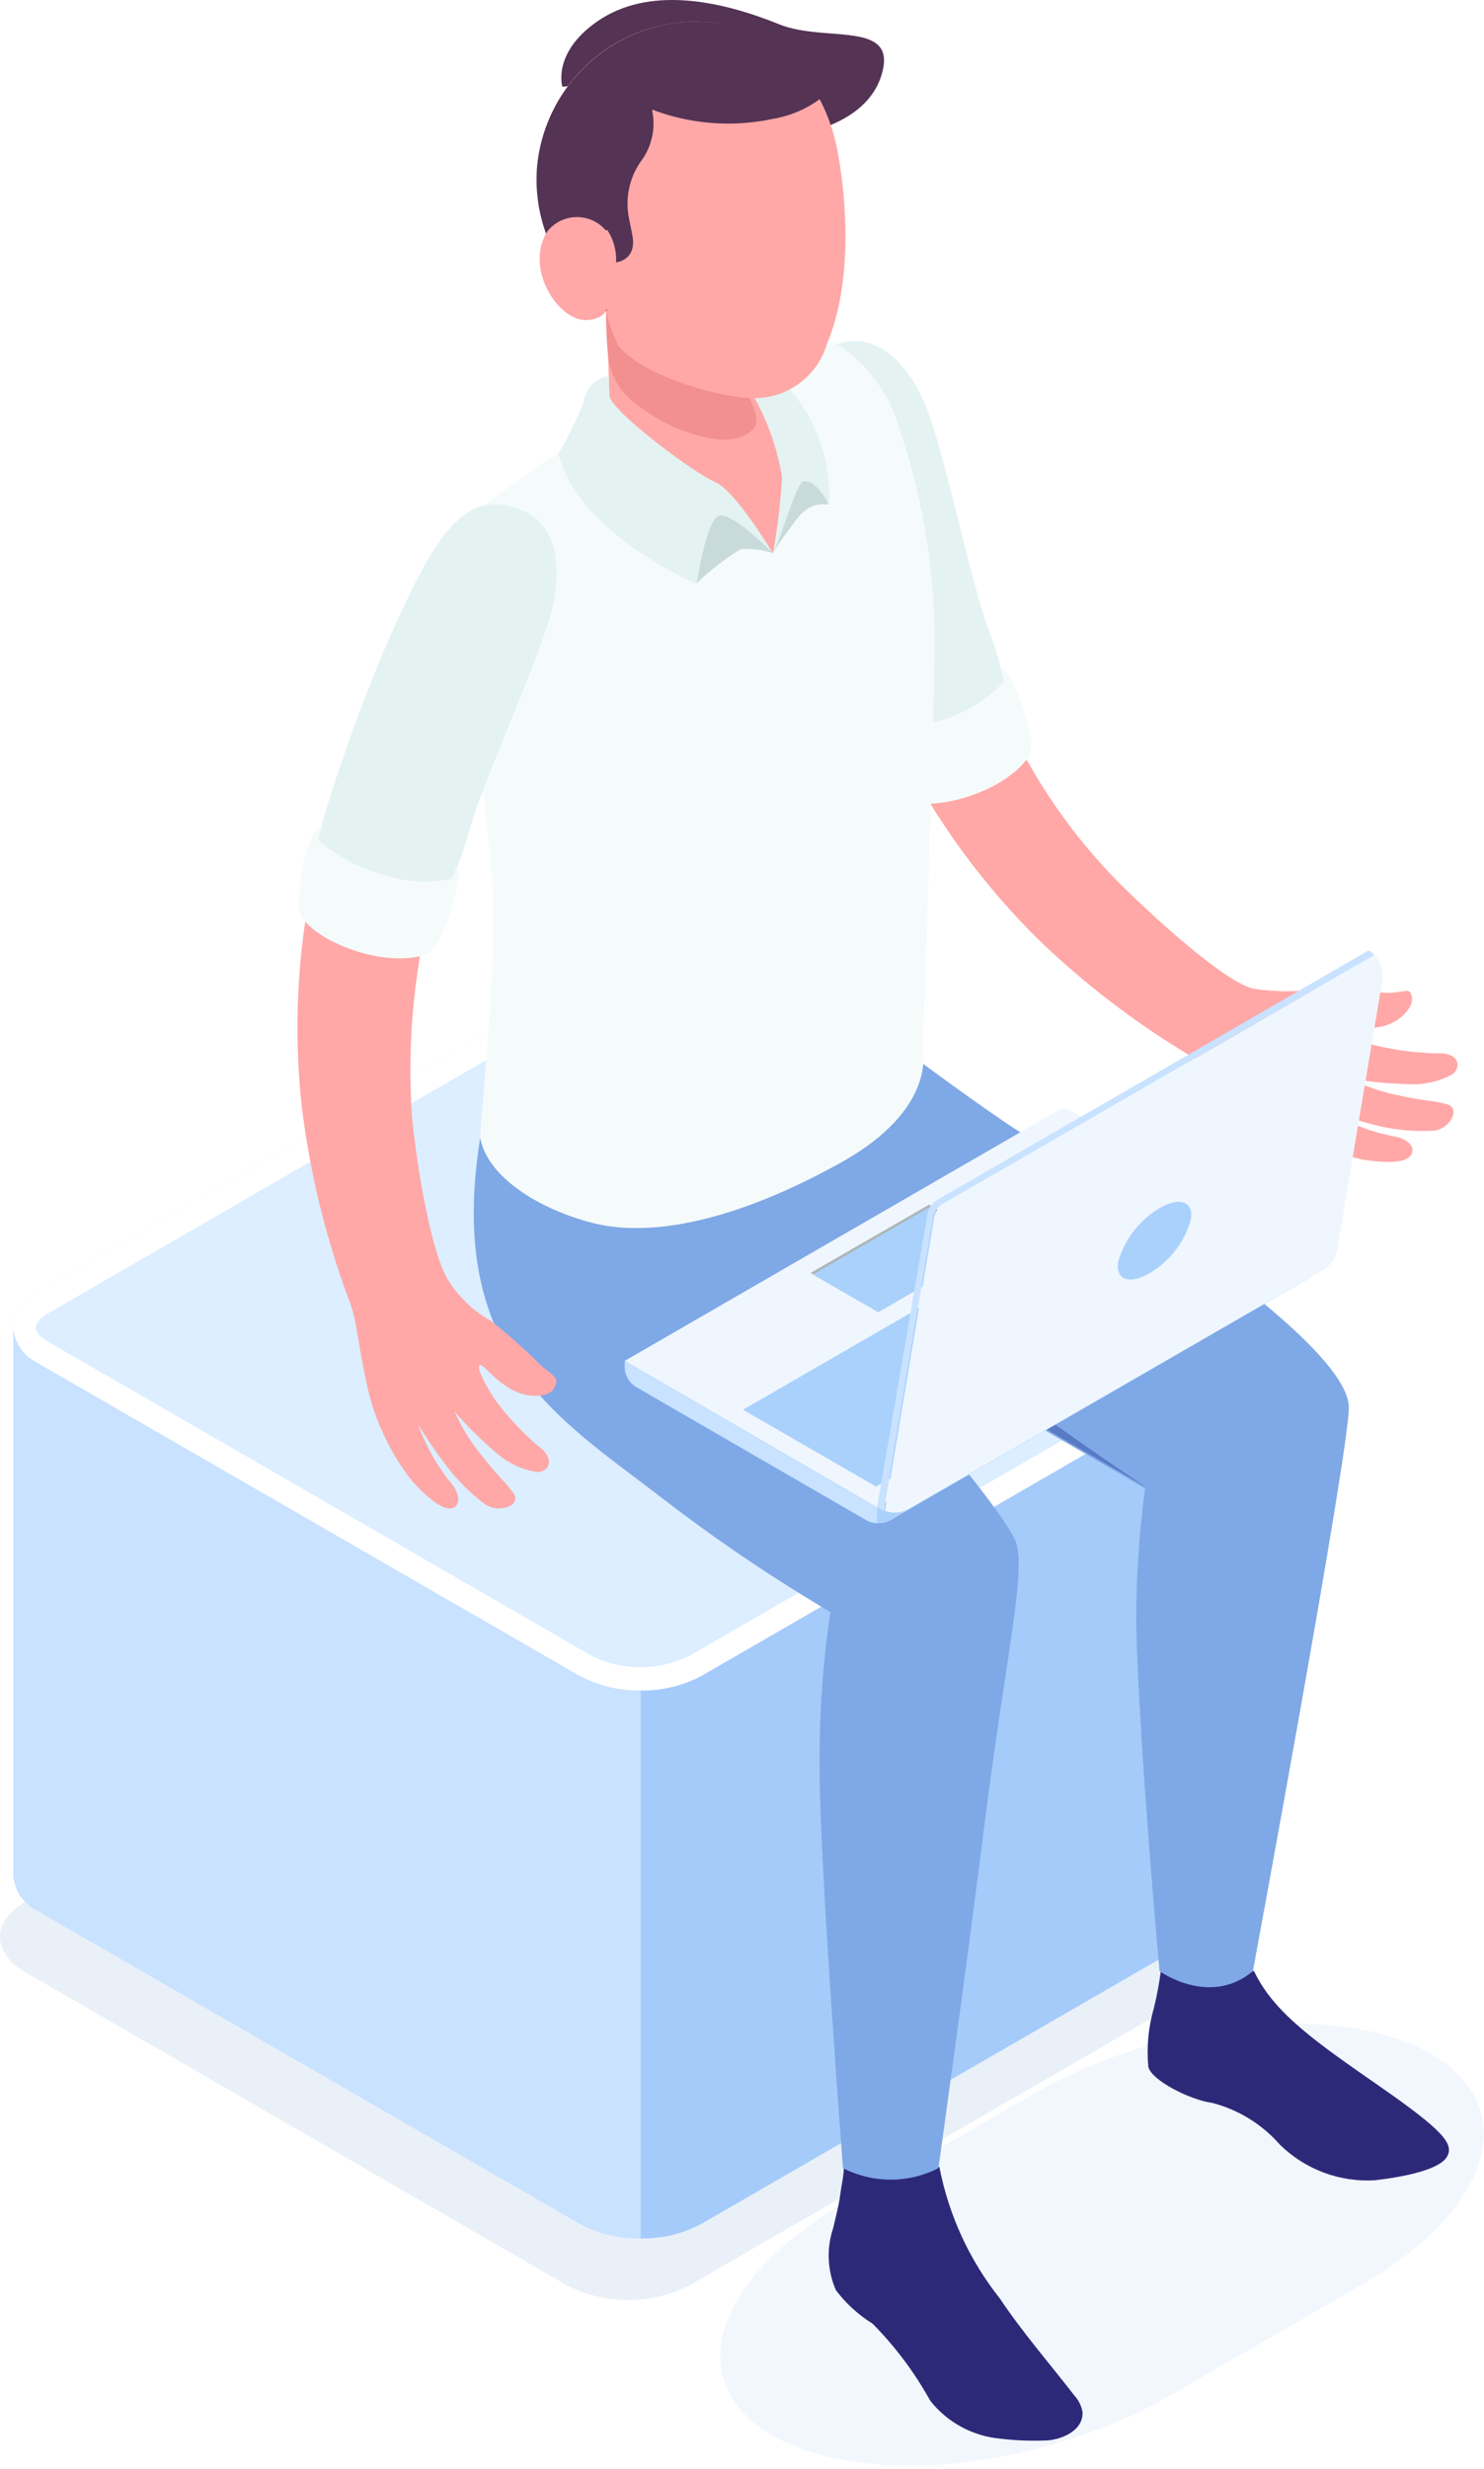 <svg xmlns="http://www.w3.org/2000/svg" width="80" height="133" viewBox="0 0 80 133" fill="none"><g clip-path="url(#clip0)"><g style="mix-blend-mode:multiply" opacity="0.15"><path d="M1.359 102.451L30.593 85.575C31.607 85.06 32.728 84.791 33.865 84.791C35.002 84.791 36.123 85.06 37.137 85.575L66.384 102.451C68.183 103.495 68.183 105.182 66.384 106.226L37.137 123.115C36.122 123.624 35.001 123.889 33.865 123.889C32.729 123.889 31.609 123.624 30.593 123.115L1.359 106.226C-0.453 105.182 -0.453 103.495 1.359 102.451Z" fill="#6B99D1"></path></g><g style="mix-blend-mode:multiply" opacity="0.15" filter="url(#filter0_f)"><path d="M45.392 118.748L55.674 112.808C62.646 108.781 72.286 107.774 77.181 110.656C82.076 113.538 80.415 119.037 73.406 123.064L63.124 129.004C56.152 133.031 46.525 134.038 41.617 131.169C36.709 128.299 38.471 122.775 45.392 118.748Z" fill="#A7C8F0"></path></g><path d="M67.051 69.618L37.804 52.729C36.79 52.214 35.669 51.946 34.532 51.946C33.395 51.946 32.274 52.214 31.26 52.729L1.976 69.618C0.176 70.662 0.176 72.348 1.976 73.393L31.26 90.281C32.276 90.791 33.396 91.056 34.532 91.056C35.668 91.056 36.788 90.791 37.804 90.281L67.051 73.393C68.85 72.348 68.85 70.662 67.051 69.618Z" fill="#DCEEFF"></path><path d="M34.532 53.208C33.613 53.187 32.704 53.4 31.889 53.824L2.643 70.713C2.114 71.015 1.926 71.329 1.926 71.505C1.926 71.682 2.114 71.996 2.643 72.298L31.889 89.187C32.711 89.592 33.616 89.803 34.532 89.803C35.449 89.803 36.353 89.592 37.175 89.187L66.421 72.298C66.95 71.996 67.139 71.682 67.139 71.505C67.139 71.329 66.95 71.015 66.421 70.713L37.213 53.824C36.398 53.4 35.489 53.187 34.57 53.208H34.532ZM34.57 51.949C35.709 51.929 36.834 52.198 37.842 52.729L67.051 69.618C68.85 70.662 68.85 72.349 67.051 73.393L37.804 90.282C36.79 90.795 35.669 91.062 34.532 91.062C33.395 91.062 32.275 90.795 31.26 90.282L1.976 73.393C0.176 72.349 0.176 70.662 1.976 69.618L31.26 52.729C32.268 52.198 33.393 51.929 34.532 51.949H34.57Z" fill="white"></path><path d="M68.397 101.016C68.361 101.422 68.217 101.811 67.98 102.143C67.744 102.475 67.423 102.737 67.05 102.904L37.804 119.792C36.798 120.327 35.671 120.596 34.532 120.573V91.062C35.671 91.082 36.797 90.813 37.804 90.281L67.05 73.393C67.423 73.227 67.744 72.964 67.98 72.632C68.217 72.3 68.361 71.911 68.397 71.505V101.016Z" fill="#A5CBFA"></path><path d="M0.717 101.016C0.745 101.413 0.876 101.796 1.096 102.127C1.317 102.458 1.62 102.726 1.976 102.904L31.26 119.792C32.266 120.327 33.393 120.596 34.532 120.573V91.062C33.393 91.082 32.267 90.813 31.26 90.281L1.976 73.393C1.62 73.215 1.317 72.947 1.096 72.616C0.876 72.285 0.745 71.902 0.717 71.505V101.016Z" fill="#C8E2FF"></path><path d="M74.715 53.484C73.517 53.332 72.31 53.256 71.103 53.258C69.94 53.44 68.755 53.44 67.592 53.258C66.333 53.031 63.011 50.212 60.343 47.57C57.483 44.689 55.229 41.266 53.711 37.502C52.453 33.513 50.615 25.32 49.709 22.552C48.803 19.783 47.431 19.204 45.758 18.877C43.794 18.487 42.473 19.204 43.241 23.319C44.008 27.434 46.022 35.237 48.539 40.409C50.474 44.235 53.025 47.717 56.089 50.716C58.749 53.258 61.707 55.468 64.899 57.297C65.817 57.876 66.358 58.556 67.969 59.814C69.572 61.129 71.466 62.04 73.494 62.47C75.218 62.721 75.872 62.533 76.074 62.205C76.275 61.878 76.074 61.438 75.281 61.236C74.022 61.012 72.816 60.56 71.719 59.902C71.719 59.902 73.393 60.431 74.412 60.67C75.325 60.875 76.26 60.955 77.194 60.909C78.1 60.909 78.792 59.714 78.024 59.487C77.257 59.261 76.59 59.298 75.079 58.933C74.272 58.748 73.49 58.464 72.751 58.09C73.778 58.27 74.817 58.371 75.86 58.392C76.692 58.454 77.526 58.28 78.263 57.889C78.641 57.675 78.842 56.895 77.835 56.744C76.564 56.745 75.296 56.593 74.06 56.291C72.802 55.901 72.047 55.473 72.273 55.334C72.5 55.196 73.179 55.473 74.274 55.334C75.369 55.196 76.225 54.29 76.112 53.711C75.998 53.132 75.809 53.472 74.715 53.484Z" fill="#FFA8A7"></path><path d="M45.569 18.424C47.544 18.034 49.256 19.833 50.2 22.677C51.144 25.521 52.452 31.713 53.27 33.84C53.75 35.108 54.108 36.418 54.34 37.754C54.34 37.754 50.993 40.623 47.242 39.88C45.787 36.014 44.593 32.053 43.668 28.026C42.548 22.577 42.02 19.103 45.569 18.424Z" fill="#E4F2F2"></path><path d="M50.942 38.735C52.166 38.344 53.268 37.642 54.139 36.697L53.963 35.979C53.963 35.979 54.34 35.979 54.957 37.628C55.573 39.276 55.712 40.396 55.448 40.774C53.9 42.989 49.281 43.983 48.388 42.775C47.758 41.919 46.273 39.541 46.727 38.471L47.029 39.251C48.355 39.372 49.692 39.196 50.942 38.735Z" fill="#F5FBFB"></path><path d="M62.583 106.138C62.494 106.82 62.368 107.496 62.205 108.164C61.907 109.189 61.805 110.26 61.903 111.323C62.067 112.065 64.181 113.122 65.352 113.273C66.767 113.64 68.039 114.425 69.001 115.526C69.674 116.185 70.477 116.696 71.359 117.026C72.241 117.355 73.183 117.496 74.123 117.439C75.759 117.25 77.596 116.86 77.999 116.18C78.402 115.501 77.835 114.784 74.412 112.405C70.989 110.027 68.674 108.441 67.604 106.176L62.583 106.138Z" fill="#2D2979"></path><path d="M50.15 129.319C50.608 129.897 51.178 130.376 51.828 130.726C52.477 131.077 53.19 131.292 53.925 131.358C54.714 131.454 55.509 131.487 56.303 131.458C57.134 131.458 58.43 130.955 58.355 129.91C58.294 129.581 58.141 129.276 57.914 129.029C56.568 127.293 55.12 125.632 53.9 123.807C52.26 121.741 51.142 119.311 50.64 116.722H45.493C45.493 117.15 45.355 117.754 45.279 118.32C45.204 118.886 45.04 119.453 44.914 120.019C44.547 121.115 44.601 122.308 45.065 123.366C45.608 124.082 46.278 124.692 47.041 125.166C48.263 126.401 49.309 127.799 50.15 129.319Z" fill="#2D2979"></path><path d="M25.887 61.287C24.024 72.927 30.014 76.325 35.69 80.692C38.585 82.925 41.615 84.976 44.763 86.833C44.35 89.637 44.157 92.469 44.184 95.303C44.184 100.337 45.443 116.785 45.443 116.785C46.239 117.193 47.121 117.406 48.016 117.406C48.911 117.406 49.794 117.193 50.59 116.785C50.59 116.785 52.327 104.339 53.107 97.996C54.252 89.086 55.246 85.059 54.806 83.197C54.416 81.561 47.054 73.38 45.267 70.612L61.727 80.176C61.406 82.596 61.246 85.034 61.249 87.475C61.425 94.334 62.508 106.176 62.508 106.176C62.508 106.176 65.213 108.126 67.541 106.176C67.541 106.176 72.714 78.276 72.714 75.822C72.714 72.046 57.612 62.734 54.277 60.519C51.622 58.719 48.539 56.391 48.539 56.391L25.887 61.287Z" fill="#7FA8E6"></path><path d="M45.393 70.574C47.131 69.173 48.439 67.311 49.168 65.2C49.062 66.578 48.852 67.945 48.539 69.29C48.098 71.065 61.828 80.138 61.828 80.138L45.393 70.574Z" fill="#597BC6"></path><path d="M32.67 16.775C32.67 16.775 32.947 22.325 32.833 22.803C32.72 23.281 30.316 24.93 29.574 25.509C28.831 26.088 33.349 30.543 35.614 31.575C37.88 32.606 44.826 29.926 44.94 26.541C45.053 23.155 43.744 20.248 42.674 20.072C41.605 19.896 32.67 16.775 32.67 16.775Z" fill="#FFA8A7"></path><path d="M40.585 23.13C41.315 22.463 39.73 20.337 39.226 19.355C36.936 18.663 32.67 16.838 32.67 16.838C32.67 16.838 32.67 18.097 32.77 19.003C32.801 19.539 32.951 20.062 33.208 20.534C33.464 21.006 33.822 21.416 34.255 21.733C35.019 22.337 35.867 22.825 36.772 23.181C37.641 23.47 39.478 24.175 40.585 23.13Z" fill="#F28F8F"></path><path d="M32.028 23.244C32.028 23.244 36.055 29.234 41.667 29.8C43.442 28.063 43.605 21.847 41.151 19.871C41.151 19.871 43.404 18.046 44.927 18.398C46.584 19.404 47.819 20.979 48.4 22.828C49.828 26.953 50.498 31.302 50.376 35.664C50.263 42.158 49.633 59.751 49.747 56.643C49.747 56.643 50.452 59.764 45.38 62.595C40.308 65.427 35.627 66.698 32.179 65.93C29.335 65.263 26.302 63.527 25.886 61.287C26.138 57.159 27.019 50.275 26.327 45.09C25.635 39.905 25.698 35.602 25.421 31.411C25.144 27.22 25.974 27.296 28.076 25.798C29.332 24.855 30.652 24.001 32.028 23.244Z" fill="#F5FBFB"></path><path d="M41.668 29.8C41.915 28.448 42.079 27.082 42.158 25.71C41.903 24.148 41.37 22.643 40.585 21.268V19.72C41.406 19.915 42.135 20.386 42.649 21.054C44.085 22.752 44.811 24.938 44.675 27.157C43.949 28.311 42.904 29.229 41.668 29.8Z" fill="#E4F2F2"></path><path d="M41.667 29.8C42.083 29.007 42.85 26.339 43.24 25.949C43.97 25.71 44.675 27.208 44.675 27.208C44.65 28.104 44.312 28.963 43.719 29.637C43.437 29.875 43.087 30.02 42.719 30.049C42.351 30.078 41.983 29.991 41.667 29.8Z" fill="#F5FBFB"></path><path d="M43.24 25.949C42.85 26.339 42.083 29.007 41.667 29.8C41.927 29.364 42.213 28.944 42.523 28.542C42.938 28.013 43.442 26.994 44.675 27.183C44.675 27.157 43.97 25.71 43.24 25.949Z" fill="#C8DBDA"></path><path d="M30.316 4.669C30.316 4.669 29.788 2.97 31.965 1.321C34.557 -0.654 38.257 -0.214 42.032 1.321C44.486 2.29 48.325 1.095 47.557 3.914C46.475 8.041 38.509 8.394 34.972 5.525C33.528 4.82 31.917 4.524 30.316 4.669Z" fill="#543354"></path><path d="M32.846 21.305C32.946 22.161 37.464 25.521 38.547 25.962C39.629 26.402 41.667 29.8 41.667 29.8C40.898 29.698 40.116 29.797 39.397 30.089C38.678 30.38 38.046 30.853 37.565 31.461C37.565 31.461 31.147 28.756 30.115 24.452C30.115 24.452 31.373 22.136 31.487 21.545C31.6 20.953 32.154 20.286 32.821 20.286L32.846 21.305Z" fill="#E4F2F2"></path><path d="M37.565 31.461C37.565 31.461 38.043 28.152 38.735 27.85C39.427 27.547 41.667 29.851 41.667 29.851C40.545 30.875 39.084 31.448 37.565 31.461Z" fill="#F5FBFB"></path><path d="M38.735 27.799C38.043 28.101 37.565 31.411 37.565 31.411C38.282 30.72 39.071 30.108 39.918 29.586C40.51 29.537 41.105 29.61 41.667 29.8C41.667 29.8 39.415 27.497 38.735 27.799Z" fill="#C8DBDA"></path><path d="M45.216 8.507C44.549 4.203 41.441 0.956 37.011 1.183C35.228 1.281 33.52 1.936 32.128 3.055C30.736 4.175 29.73 5.702 29.251 7.423C28.772 9.143 28.844 10.971 29.457 12.648C30.07 14.326 31.194 15.769 32.67 16.775C32.824 17.424 33.052 18.053 33.349 18.65C34.922 20.488 39.641 21.62 41.038 21.431C41.849 21.357 42.62 21.042 43.25 20.526C43.88 20.01 44.342 19.317 44.575 18.537C46.022 15.101 45.581 10.634 45.216 8.507Z" fill="#FFA8A7"></path><path d="M44.575 5.034C43.642 3.595 42.294 2.474 40.71 1.817C39.126 1.161 37.38 1.001 35.703 1.359C33.926 1.747 32.318 2.686 31.107 4.042C29.895 5.398 29.143 7.101 28.957 8.91C28.82 10.438 29.099 11.974 29.763 13.356C30.428 14.739 31.454 15.916 32.733 16.763C32.632 16.46 30.392 13.126 32.733 12.383C33.078 12.898 33.246 13.513 33.211 14.132C33.211 14.132 34.343 14.032 34.092 12.685C34.016 12.32 33.953 11.968 33.89 11.666C33.798 11.152 33.809 10.625 33.921 10.116C34.034 9.606 34.245 9.123 34.545 8.696C34.842 8.302 35.049 7.848 35.154 7.365C35.258 6.883 35.256 6.384 35.149 5.902C37.224 6.692 39.483 6.867 41.655 6.405C42.736 6.226 43.746 5.752 44.575 5.034Z" fill="#543354"></path><path d="M29.196 73.582C28.344 72.723 27.44 71.916 26.491 71.166C25.556 70.645 24.765 69.902 24.188 69.001C23.42 67.856 22.602 63.967 22.212 60.192C21.921 56.019 22.346 51.826 23.47 47.796C24.98 43.014 28.189 36.533 29.234 33.815C30.278 31.096 29.611 29.788 28.517 28.479C27.258 26.931 25.006 27.019 23.03 30.719C20.42 35.87 18.386 41.293 16.964 46.89C16.033 51.072 15.799 55.38 16.272 59.638C16.723 63.298 17.614 66.889 18.927 70.335C19.267 71.354 19.267 72.21 19.707 74.236C20.088 76.262 20.952 78.165 22.224 79.786C23.395 81.044 24.024 81.347 24.389 81.233C24.754 81.12 24.855 80.617 24.389 79.975C23.596 79.019 22.975 77.933 22.552 76.766C22.552 76.766 23.495 78.238 24.15 79.069C24.724 79.803 25.392 80.459 26.138 81.019C26.868 81.548 28.139 81.095 27.686 80.441C27.233 79.786 26.692 79.383 25.761 78.138C25.257 77.486 24.835 76.776 24.502 76.023C25.176 76.811 25.913 77.543 26.704 78.213C27.319 78.776 28.084 79.148 28.907 79.283C29.335 79.358 29.976 78.88 29.297 78.125C28.32 77.33 27.445 76.417 26.692 75.407C25.987 74.337 25.647 73.494 25.899 73.531C26.151 73.569 26.516 74.211 27.485 74.79C28.454 75.369 29.611 75.268 29.863 74.79C30.115 74.312 30.064 74.249 29.196 73.582Z" fill="#FFA8A7"></path><path d="M28.303 27.56C30.115 28.416 30.429 30.87 29.498 33.727C28.567 36.583 25.974 42.334 25.358 44.537C25.007 45.84 24.526 47.105 23.923 48.312C23.923 48.312 19.531 48.639 16.939 45.795C18.058 41.817 19.445 37.92 21.092 34.129C23.369 29.108 25.043 26 28.303 27.56Z" fill="#E4F2F2"></path><path d="M20.588 47.104C21.805 47.511 23.106 47.593 24.364 47.343L24.628 46.663C24.628 46.663 24.943 46.89 24.452 48.589C23.961 50.288 23.42 51.257 22.979 51.408C20.462 52.276 16.121 50.338 16.121 48.891C16.121 47.834 16.322 45.04 17.379 44.436L17.153 45.241C18.149 46.105 19.322 46.74 20.588 47.104Z" fill="#F5FBFB"></path><path d="M32.67 16.737C32.67 16.737 32.468 17.203 31.638 17.241C30.077 17.316 28.252 14.422 29.511 12.459C29.698 12.225 29.933 12.035 30.201 11.903C30.47 11.77 30.764 11.699 31.063 11.693C31.362 11.687 31.659 11.746 31.932 11.868C32.205 11.989 32.449 12.17 32.644 12.396L32.67 16.737Z" fill="#FFA8A7"></path><path d="M71.052 67.516L57.763 59.839C57.646 59.772 57.514 59.737 57.379 59.737C57.245 59.737 57.112 59.772 56.995 59.839L33.676 73.305L47.28 81.195L71.052 67.516Z" fill="#EFF6FE"></path><path d="M47.23 80.076L40.057 75.935L61.023 63.829L68.234 67.944L47.23 80.076Z" fill="#AAD1FC"></path><path d="M43.706 68.561L43.832 68.649L47.343 70.675L53.598 67.063L53.724 66.988L50.087 64.886L43.706 68.561Z" fill="#AEB5B7"></path><path d="M43.832 68.649L47.343 70.675L53.598 67.063L50.087 65.037L43.832 68.649Z" fill="#AAD1FC"></path><path d="M33.676 73.305V73.62C33.675 73.845 33.733 74.066 33.846 74.261C33.959 74.456 34.122 74.617 34.318 74.727L46.701 81.888C46.897 81.999 47.118 82.055 47.343 82.051C47.568 82.055 47.789 81.999 47.985 81.888L70.411 68.938C70.607 68.828 70.77 68.667 70.883 68.472C70.996 68.277 71.054 68.056 71.052 67.831V67.516L47.28 81.195L33.676 73.305Z" fill="#C8E2FF"></path><path d="M47.28 81.195V82.051C47.505 82.055 47.727 81.999 47.922 81.888L70.411 68.938C70.607 68.828 70.77 68.667 70.883 68.472C70.996 68.277 71.054 68.056 71.052 67.831V67.516L47.28 81.195Z" fill="#AAD1FC"></path><path d="M47.708 81.384C47.913 81.46 48.131 81.49 48.349 81.473C48.566 81.456 48.777 81.391 48.967 81.284L71.342 68.397C71.535 68.285 71.701 68.133 71.83 67.95C71.958 67.768 72.045 67.559 72.084 67.34L74.526 52.767C74.532 52.683 74.532 52.599 74.526 52.515C74.527 52.315 74.489 52.116 74.413 51.93C74.338 51.745 74.226 51.576 74.085 51.433L50.892 64.836C50.749 64.917 50.626 65.029 50.532 65.164C50.439 65.299 50.377 65.454 50.351 65.616L47.708 81.384Z" fill="#EFF6FE"></path><path d="M47.28 81.195L47.444 81.284C47.507 81.325 47.575 81.358 47.645 81.384L50.288 65.616C50.314 65.453 50.376 65.299 50.469 65.164C50.563 65.029 50.686 64.917 50.829 64.835L74.098 51.433C74.001 51.343 73.896 51.263 73.783 51.194L50.54 64.622C50.397 64.703 50.274 64.815 50.18 64.95C50.086 65.085 50.024 65.24 49.998 65.402L47.28 81.195Z" fill="#C8E2FF"></path><path d="M60.28 67.957C60.633 66.739 61.439 65.703 62.533 65.062C63.615 64.445 64.357 64.722 64.194 65.704C63.848 66.925 63.04 67.963 61.941 68.598C60.859 69.215 60.116 68.913 60.28 67.957Z" fill="#AAD1FC"></path></g><defs><filter id="filter0_f" x="30.828" y="101.007" width="57.161" height="39.801" filterUnits="userSpaceOnUse" color-interpolation-filters="sRGB"><feGaussianBlur stdDeviation="4"></feGaussianBlur></filter><clipPath id="clip0"><rect width="80" height="132.792" fill="white" transform="matrix(-1 0 0 1 80 0)"></rect></clipPath></defs></svg>